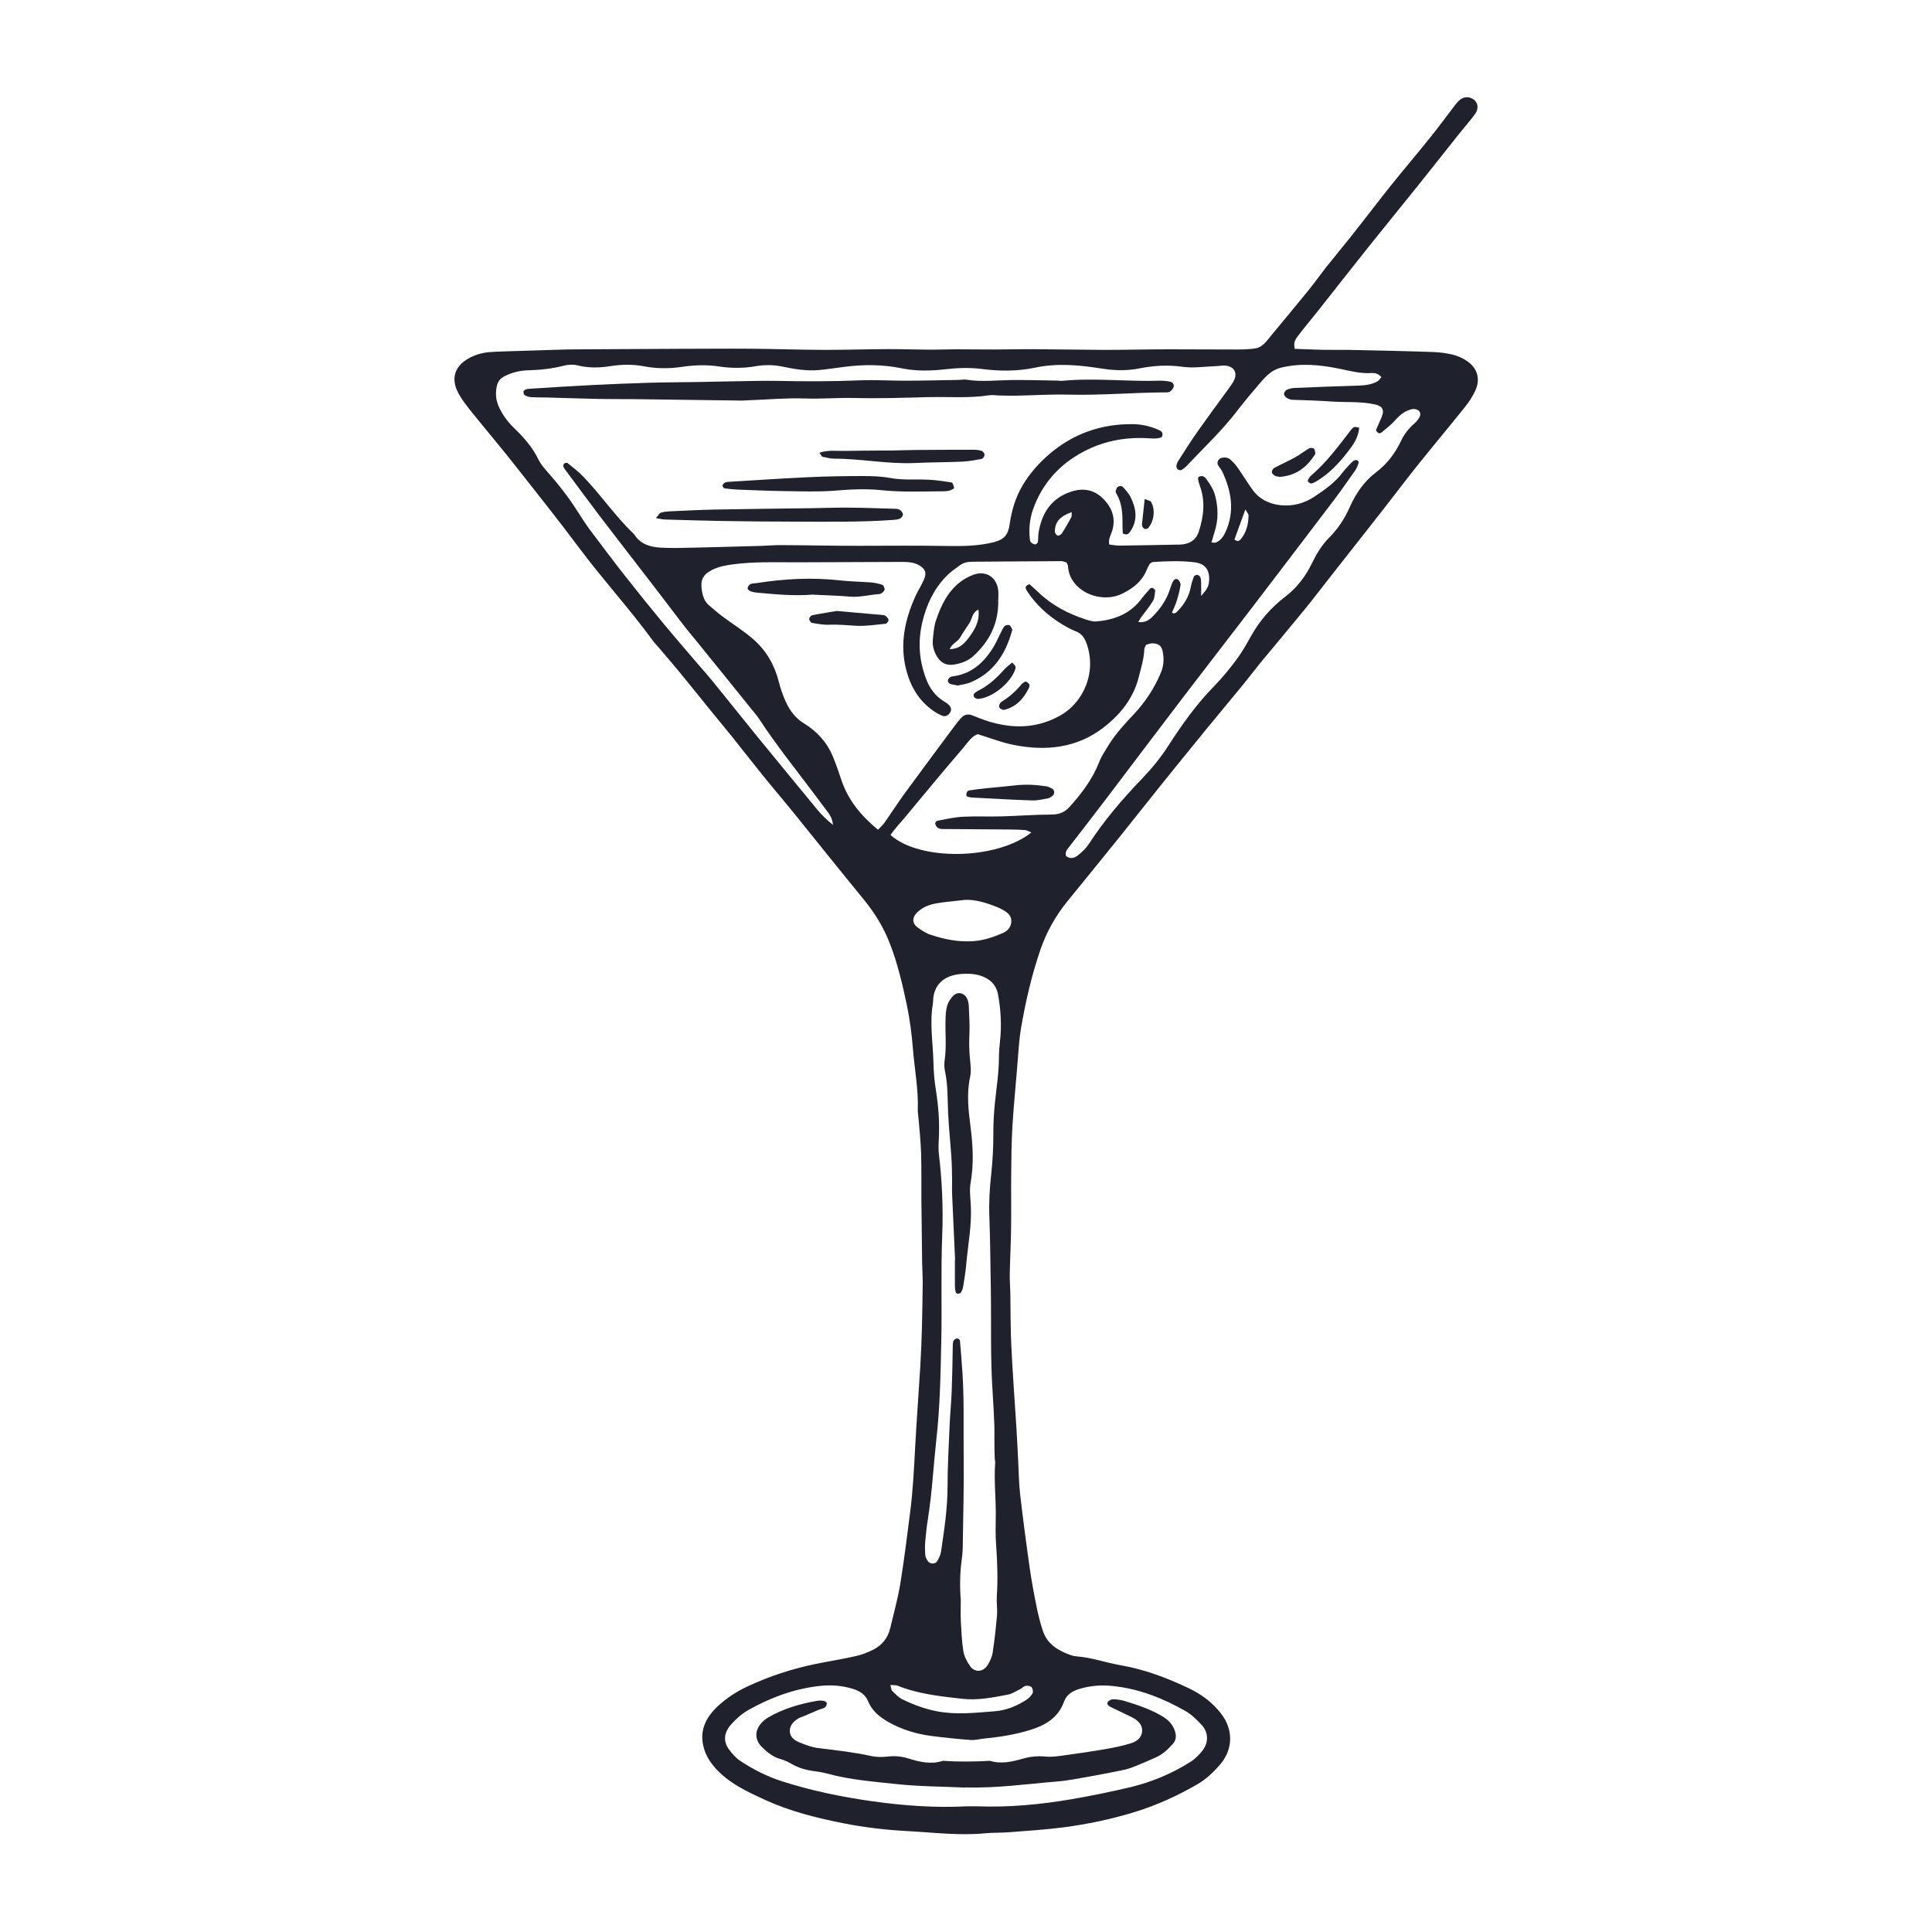 <?xml version="1.0" encoding="UTF-8"?>
<svg xmlns="http://www.w3.org/2000/svg" width="400px" height="400px" viewBox="0 0 200 200" fill="none">
  <g clip-path="url(#clip0_1697_5387)">
    <path d="M133.98 36.11C134.94 36.14 135.91 36.19 136.88 36.21C137.81 36.23 138.75 36.21 139.68 36.22C142.57 36.28 145.46 36.34 148.34 36.44C149.03 36.46 149.74 36.56 150.41 36.72C150.9 36.84 151.39 37.06 151.81 37.34C152.97 38.1 153.29 39.26 152.69 40.51C152.41 41.09 152.04 41.65 151.64 42.15C150.07 44.11 148.45 46.04 146.88 48C145.63 49.56 144.42 51.16 143.19 52.74C141.41 55.01 139.62 57.28 137.84 59.55C136.89 60.76 135.96 61.98 134.99 63.17C133.49 65.01 131.96 66.82 130.45 68.65C129.86 69.37 129.3 70.12 128.71 70.84C127.62 72.17 126.52 73.5 125.42 74.83C125.3 74.97 125.18 75.11 125.06 75.26C123.53 77.14 122 79.01 120.48 80.9C118.96 82.79 117.47 84.69 115.95 86.58C114.14 88.83 112.31 91.07 110.49 93.31C109.27 94.81 108.34 96.47 107.71 98.29C106.8 100.94 106.17 103.66 105.7 106.41C105.47 107.78 105.41 109.19 105.29 110.58C105.12 112.62 104.92 114.66 104.8 116.7C104.71 118.28 104.69 119.87 104.68 121.45C104.66 123.31 104.69 125.17 104.67 127.03C104.65 128.66 104.56 130.29 104.53 131.92C104.52 132.57 104.57 133.22 104.59 133.87C104.62 135.69 104.6 137.5 104.69 139.32C104.83 142.16 105.04 144.99 105.22 147.83C105.29 148.95 105.34 150.06 105.4 151.18C105.46 152.34 105.47 153.5 105.6 154.66C105.9 157.25 106.24 159.84 106.61 162.42C106.81 163.8 107.07 165.17 107.35 166.54C107.51 167.31 107.71 168.08 107.96 168.83C108.41 170.2 109.53 170.86 110.79 171.32C111.01 171.4 111.24 171.45 111.47 171.47C113.01 171.58 114.46 172.12 115.98 172.38C118.48 172.81 120.83 173.7 123.11 174.79C124.38 175.4 125.5 176.23 126.38 177.36C127.7 179.04 127.67 181.11 126.26 182.72C125.58 183.49 124.83 184.2 123.93 184.72C121.87 185.91 119.72 186.89 117.43 187.59C115.02 188.33 112.56 188.84 110.07 189.17C108.22 189.41 106.36 189.52 104.5 189.67C103.67 189.74 102.82 189.7 101.99 189.78C99.33 190.04 96.69 189.7 94.04 189.56C91.76 189.44 89.49 189.18 87.24 188.73C84.5 188.18 81.79 187.51 79.24 186.34C77.34 185.47 75.42 184.6 73.99 182.96C73.46 182.35 73.06 181.69 72.85 180.91C72.37 179.16 73.07 177.79 74.29 176.64C75.21 175.78 76.26 175.1 77.42 174.56C79.67 173.51 82.01 172.75 84.44 172.25C85.8 171.97 87.18 171.76 88.54 171.45C89.17 171.31 89.79 171.08 90.37 170.79C91.29 170.33 91.91 169.58 92.15 168.57C92.52 167.03 92.94 165.5 93.2 163.94C93.6 161.51 93.89 159.05 94.21 156.61C94.5 154.39 94.61 152.16 94.73 149.93C94.88 147.09 95.1 144.26 95.27 141.42C95.35 140.07 95.4 138.72 95.44 137.37C95.48 135.83 95.5 134.3 95.52 132.76C95.52 132.11 95.47 131.46 95.46 130.8C95.43 128.56 95.4 126.33 95.38 124.09C95.37 122.51 95.4 120.93 95.35 119.34C95.31 118.13 95.18 116.93 95.08 115.72C95.06 115.44 95 115.16 95.01 114.88C95.08 112.77 94.68 110.71 94.51 108.62C94.39 107.08 94.19 105.57 93.88 104.06C93.43 101.92 92.93 99.78 92.14 97.73C91.51 96.07 90.59 94.56 89.46 93.17C86.95 90.11 84.48 87.01 81.99 83.93C80.93 82.63 79.84 81.36 78.79 80.05C77.76 78.78 76.77 77.49 75.75 76.22C74.99 75.28 74.21 74.35 73.45 73.41C72.39 72.11 71.35 70.79 70.28 69.5C69.57 68.64 68.84 67.79 68.11 66.94C67.93 66.73 67.73 66.53 67.57 66.3C65.18 63.03 62.44 60.04 60.01 56.79C57.84 53.88 55.57 51.04 53.33 48.19C52.09 46.62 50.8 45.08 49.54 43.53C49.07 42.95 48.59 42.38 48.15 41.78C47.87 41.41 47.61 41.01 47.4 40.6C46.68 39.19 47.07 37.94 48.44 37.14C49.09 36.76 49.81 36.54 50.56 36.46C51.07 36.41 51.58 36.4 52.1 36.38C54.24 36.31 56.38 36.24 58.53 36.18C59.23 36.16 59.93 36.17 60.63 36.16C63.8 36.14 66.97 36.13 70.14 36.11C72.65 36.11 75.16 36.08 77.68 36.1C80.24 36.12 82.8 36.21 85.35 36.22C87.54 36.22 89.72 36.15 91.91 36.14C93.4 36.14 94.89 36.19 96.38 36.2C97.22 36.2 98.06 36.16 98.89 36.16C100.24 36.16 101.59 36.18 102.94 36.18C104.33 36.18 105.73 36.14 107.12 36.15C109.54 36.16 111.96 36.21 114.38 36.22C116.56 36.22 118.75 36.16 120.93 36.16C123.3 36.16 125.68 36.18 128.05 36.18C128.7 36.18 129.35 36.16 130 36.06C130.3 36.02 130.6 35.82 130.83 35.61C131.14 35.33 131.39 34.98 131.65 34.66C132.93 33.12 134.21 31.58 135.47 30.03C136.09 29.27 136.65 28.47 137.25 27.7C138.09 26.64 138.96 25.61 139.8 24.55C141.22 22.76 142.6 20.94 144.02 19.16C145.36 17.49 146.75 15.86 148.09 14.19C148.85 13.25 149.56 12.27 150.3 11.31C150.53 11.01 150.74 10.7 151.01 10.44C151.46 9.99 152.06 9.95 152.54 10.29C153 10.62 153.11 11.22 152.71 11.78C152.19 12.5 151.6 13.16 151.05 13.85C149.63 15.63 148.22 17.43 146.79 19.21C145.1 21.32 143.39 23.41 141.7 25.52C139.96 27.7 138.24 29.9 136.51 32.09C135.85 32.93 135.15 33.75 134.5 34.6C134.19 35 133.84 35.4 134.03 36.05L133.98 36.11ZM125.4 56.16C125.63 56.16 125.78 56.2 125.88 56.16C126.38 55.94 126.66 55.52 126.88 55.04C127.83 52.92 127.48 50.86 126.54 48.84C126.42 48.59 126.22 48.38 126.09 48.14C125.93 47.85 126.14 47.47 126.48 47.39C126.82 47.32 127.14 47.37 127.4 47.6C127.64 47.82 127.87 48.06 128.06 48.32C128.59 49.08 129.08 49.88 129.62 50.64C130.33 51.67 131.39 52.17 132.57 52.3C133.8 52.43 135 52.12 136.04 51.43C137.13 50.71 138.2 49.96 139 48.9C139.28 48.53 139.61 48.2 139.93 47.86C140.02 47.76 140.15 47.69 140.27 47.64C140.34 47.61 140.47 47.63 140.53 47.67C140.59 47.72 140.67 47.84 140.65 47.9C140.56 48.16 140.47 48.43 140.32 48.65C139.57 49.72 138.83 50.79 138.04 51.83C135.28 55.47 132.51 59.1 129.74 62.73C127.39 65.8 125.02 68.86 122.67 71.93C119.9 75.56 117.15 79.21 114.39 82.85C113.18 84.45 111.94 86.03 110.72 87.62C110.5 87.91 110.2 88.18 110.37 88.63C110.82 88.96 111.26 88.82 111.63 88.51C112.02 88.19 112.41 87.83 112.69 87.41C114.29 84.93 116.2 82.71 118.24 80.59C119.24 79.55 120.15 78.43 120.94 77.21C122.35 75.01 123.86 72.89 125.7 71.02C126.54 70.16 127.31 69.21 128.03 68.24C128.58 67.5 129.04 66.68 129.5 65.86C130.4 64.24 131.59 62.88 133.05 61.77C134.27 60.83 135.15 59.67 135.81 58.31C136.28 57.34 136.83 56.42 137.6 55.65C138.5 54.75 139.18 53.72 139.7 52.55C140.33 51.14 141.17 49.86 142.44 48.9C143.57 48.05 144.42 46.94 145.03 45.65C145.35 44.97 145.8 44.38 146.37 43.88C146.58 43.7 146.77 43.48 146.91 43.25C147.06 43 147.09 42.68 146.84 42.49C146.68 42.37 146.4 42.31 146.2 42.35C145.49 42.49 144.95 42.92 144.47 43.46C144.04 43.94 143.53 44.35 143.03 44.76C142.83 44.92 142.59 44.87 142.44 44.52C142.62 44.1 142.83 43.64 143.03 43.17C143.36 42.37 143.05 42.03 142.35 41.87C140.83 41.53 139.29 41.67 137.77 41.56C136.48 41.47 135.18 41.43 133.88 41.39C133.66 41.39 133.41 41.31 133.22 41.2C133.08 41.12 132.92 40.93 132.92 40.78C132.92 40.63 133.07 40.42 133.21 40.35C133.46 40.24 133.74 40.17 134.02 40.16C136.2 40.07 138.38 39.98 140.57 39.92C141.28 39.9 141.97 39.82 142.59 39.48C142.76 39.39 142.87 39.18 143 39.03C142.66 38.64 142.29 38.6 141.92 38.62C140.83 38.68 139.8 38.41 138.75 38.19C136.73 37.77 134.69 37.56 132.65 38.05C132.26 38.14 131.85 38.32 131.53 38.57C131.12 38.87 130.77 39.26 130.44 39.65C129.66 40.57 128.87 41.49 128.13 42.45C126.55 44.54 124.64 46.32 122.85 48.22C122.69 48.39 122.51 48.54 122.31 48.65C122.21 48.7 122.02 48.67 121.93 48.6C121.84 48.53 121.77 48.35 121.78 48.24C121.8 48.06 121.87 47.88 121.97 47.72C122.62 46.7 123.26 45.68 123.96 44.69C125.03 43.17 126.15 41.67 127.24 40.16C127.43 39.9 127.63 39.63 127.76 39.34C128.11 38.57 127.74 37.94 126.88 37.85C126.56 37.82 126.23 37.89 125.91 37.9C124.75 37.94 123.56 38.13 122.43 37.97C120.92 37.76 119.46 37.84 117.99 38.13C116.7 38.39 115.4 38.37 114.1 38.16C111.79 37.8 109.47 37.56 107.15 38.06C105.3 38.45 103.43 38.43 101.58 38.19C100.31 38.03 99.07 38.09 97.82 38.23C96.33 38.4 94.84 38.43 93.36 38.13C91.37 37.72 89.38 37.72 87.38 37.98C86.5 38.09 85.63 38.23 84.75 38.31C83.48 38.42 82.24 38.21 81 37.95C80.07 37.76 79.15 37.75 78.22 37.91C76.97 38.13 75.7 38.13 74.46 37.94C73.14 37.74 71.86 37.79 70.57 37.98C69.27 38.17 67.97 38.17 66.67 37.92C65.51 37.7 64.34 37.72 63.19 37.9C62.07 38.08 60.97 38.11 59.86 37.84C59.35 37.71 58.85 37.73 58.34 37.86C57.16 38.16 55.96 38.3 54.74 38.33C53.85 38.35 52.98 38.55 52.18 38.97C51.79 39.18 51.54 39.48 51.44 39.93C51.28 40.64 51.31 41.32 51.59 41.99C51.96 42.86 52.5 43.61 53.18 44.27C54.19 45.25 55.12 46.28 55.74 47.57C56 48.1 56.42 48.57 56.82 49.02C57.87 50.21 58.84 51.46 59.7 52.8C60.13 53.47 60.55 54.14 61.02 54.78C62.22 56.38 63.42 57.98 64.66 59.56C66.01 61.28 67.38 62.98 68.78 64.67C69.91 66.03 71.07 67.36 72.22 68.71C72.73 69.31 73.27 69.9 73.76 70.51C75.35 72.46 76.91 74.43 78.5 76.38C80.53 78.87 82.58 81.35 84.62 83.83C85.05 84.35 85.54 84.82 86.23 85.4C86.16 84.63 85.82 84.23 85.53 83.85C84.06 81.87 82.55 79.91 81.06 77.94C80.45 77.12 79.86 76.29 79.27 75.45C78.95 74.99 78.67 74.5 78.32 74.06C76.19 71.41 74.04 68.77 71.9 66.12C71.55 65.69 71.18 65.27 70.84 64.82C69.73 63.38 68.64 61.93 67.53 60.49C65.74 58.16 63.94 55.85 62.16 53.52C61.03 52.04 59.93 50.53 58.82 49.04C58.65 48.82 58.47 48.6 58.34 48.35C58.29 48.26 58.32 48.06 58.4 47.99C58.47 47.92 58.69 47.89 58.76 47.94C59.3 48.38 59.86 48.8 60.34 49.3C62.19 51.2 63.67 53.43 65.6 55.26C65.63 55.29 65.66 55.33 65.69 55.37C66.31 56.34 67.31 56.62 68.34 56.69C69.54 56.76 70.76 56.71 71.96 56.69C74.24 56.64 76.52 56.57 78.8 56.51C79.5 56.49 80.19 56.42 80.89 56.43C83.58 56.44 86.28 56.51 88.97 56.5C92.04 56.49 95.11 56.47 98.18 56.52C99.76 56.54 101.35 56.52 102.9 56.12C103.93 55.85 104.36 55.38 104.51 54.31C104.72 52.87 105.11 51.5 105.87 50.23C106.6 49.01 107.52 47.97 108.58 47.05C111.08 44.89 114.02 43.86 117.32 43.91C118.26 43.92 119.17 44.15 120.02 44.54C120.31 44.67 120.44 44.89 120.26 45.26C119.71 45.48 119.1 45.37 118.51 45.35C116.27 45.27 114.14 45.71 112.17 46.75C109.69 48.06 107.9 50.03 106.95 52.7C106.6 53.69 106.5 54.69 106.6 55.73C106.61 55.87 106.63 56.04 106.72 56.13C106.83 56.25 107.01 56.34 107.17 56.36C107.25 56.36 107.42 56.21 107.44 56.11C107.49 55.79 107.46 55.46 107.51 55.14C107.85 53.11 108.81 51.59 110.87 50.9C112.1 50.49 113.2 50.68 114.11 51.54C115.07 52.46 115.55 53.58 115.13 54.96C115 55.39 114.71 55.79 114.83 56.37C115.21 56.41 115.56 56.49 115.92 56.48C117.87 56.46 119.82 56.42 121.77 56.38C122 56.38 122.24 56.38 122.47 56.35C123.27 56.23 123.84 55.84 124.1 55.03C124.61 53.44 124.8 51.85 124.19 50.24C124.11 50.03 124.06 49.8 124.02 49.57C124.01 49.5 124.07 49.36 124.13 49.34C124.25 49.29 124.4 49.27 124.51 49.3C124.63 49.34 124.76 49.43 124.84 49.54C125.26 50.1 125.64 50.68 125.81 51.38C126.11 52.59 126.13 53.78 125.76 54.97C125.64 55.36 125.53 55.74 125.4 56.19V56.16ZM90.92 85.87C91.22 85.54 91.43 85.36 91.58 85.14C92.27 84.15 92.93 83.13 93.64 82.15C95.37 79.78 97.13 77.43 98.88 75.07C99.07 74.81 99.28 74.56 99.5 74.32C99.81 73.98 100.19 73.87 100.64 74.05C101.2 74.27 101.77 74.5 102.34 74.68C104.85 75.45 107.3 75.41 109.65 74.13C112.25 72.72 113.55 69.48 112.46 66.56C112.26 66.02 111.97 65.59 111.38 65.36C110.86 65.16 110.37 64.88 109.89 64.59C108.44 63.7 107.21 62.57 106.29 61.14C106.11 60.86 106.11 60.61 106.57 60.48C106.85 60.73 107.16 60.99 107.46 61.28C108.86 62.64 110.54 63.52 112.38 64.12C112.73 64.23 113.11 64.36 113.47 64.33C115.35 64.18 117.01 63.55 118.18 61.97C118.46 61.6 118.77 61.25 119.08 60.91C119.13 60.86 119.28 60.84 119.34 60.87C119.44 60.93 119.59 61.06 119.58 61.15C119.54 61.51 119.53 61.92 119.35 62.21C119 62.8 118.54 63.34 118.13 63.9C118.04 64.03 117.96 64.17 117.83 64.39C118.58 64.5 119.02 64.14 119.4 63.74C120.12 63 120.71 62.16 121.05 61.17C121.16 60.86 121.25 60.55 121.39 60.26C121.49 60.05 121.69 59.83 121.93 59.99C122.09 60.09 122.23 60.38 122.21 60.55C122.13 61.1 121.99 61.64 121.82 62.18C121.69 62.61 121.49 63.01 121.32 63.42C121.45 63.47 121.49 63.51 121.52 63.5C121.61 63.48 121.71 63.46 121.77 63.4C122.52 62.67 123.07 61.83 123.27 60.77C123.34 60.41 123.45 60.05 123.58 59.7C123.62 59.6 123.81 59.51 123.93 59.51C124.04 59.51 124.2 59.63 124.25 59.74C124.32 59.9 124.34 60.1 124.34 60.28C124.35 60.72 124.34 61.15 124.34 61.69C125.02 60.93 125.13 60.69 125.17 60.03C125.22 58.97 124.73 58.34 123.67 58.21C122.24 58.03 120.79 58.09 119.35 58.18C119.27 58.18 119.19 58.26 119.04 58.34C118.94 58.53 118.79 58.77 118.69 59.03C118.22 60.18 117.31 60.88 116.25 61.42C113.95 62.6 110.71 61.18 110.56 58.62C110.56 58.49 110.47 58.37 110.41 58.23C110.22 58.18 110.04 58.09 109.87 58.09C106.8 58.1 103.74 58.13 100.67 58.15C100.19 58.15 99.73 58.24 99.35 58.53C98.86 58.89 98.36 59.23 97.94 59.67C96.65 61.01 95.9 62.62 95.47 64.44C95 66.47 95.15 68.41 95.89 70.33C96.25 71.27 96.82 72.04 97.68 72.58C97.88 72.7 98.08 72.83 98.24 72.99C98.45 73.2 98.53 73.47 98.36 73.75C98.19 74.06 97.84 74.22 97.53 74.09C97.23 73.96 96.94 73.81 96.67 73.62C95.13 72.57 94.25 71.07 93.8 69.3C93.13 66.65 93.67 64.15 94.76 61.73C95.03 61.14 95.39 60.59 95.65 59.99C95.96 59.28 95.77 58.85 95.1 58.49C94.54 58.19 93.94 58.17 93.33 58.17C89.7 58.18 86.07 58.2 82.44 58.21C80.25 58.21 78.06 58.13 75.88 58.42C75.13 58.52 74.4 58.65 73.73 58.99C72.74 59.49 72.48 60.05 72.66 61.16C72.75 61.73 72.93 62.25 73.37 62.64C73.83 63.03 74.28 63.43 74.76 63.79C75.84 64.6 77 65.31 78.01 66.2C79.33 67.36 80.18 68.84 80.62 70.57C80.8 71.29 81.05 72 81.36 72.68C81.77 73.57 82.34 74.34 83.22 74.88C84.56 75.7 85.6 76.82 86.21 78.3C86.53 79.07 86.81 79.86 87.07 80.66C87.76 82.77 89.08 84.4 90.88 85.89L90.92 85.87ZM99.46 165.53C99.46 166.27 99.43 167.02 99.46 167.76C99.52 168.83 99.56 169.9 99.73 170.95C99.82 171.48 100.1 172.01 100.41 172.46C100.9 173.17 101.79 173.11 102.25 172.35C102.49 171.96 102.7 171.51 102.76 171.07C102.96 169.78 103.1 168.49 103.21 167.19C103.26 166.54 103.15 165.88 103.19 165.24C103.31 163.42 103.24 161.62 103.11 159.8C103.05 158.92 103.06 158.03 103.08 157.15C103.12 155.24 102.88 153.34 103.02 151.43C103.03 151.25 102.97 151.06 102.97 150.87C102.95 150.27 102.94 149.66 102.94 149.06C102.94 148.6 102.95 148.13 102.94 147.67C102.89 146.51 102.84 145.35 102.76 144.19C102.51 140.61 102.63 137.02 102.57 133.44C102.53 130.97 102.51 128.5 102.42 126.03C102.36 124.53 102.44 123.05 102.61 121.57C102.76 120.18 102.83 118.79 102.83 117.39C102.83 116.32 102.88 115.25 102.99 114.19C103.15 112.62 103.41 111.05 103.41 109.46C103.41 108.9 103.46 108.34 103.52 107.79C103.7 106.16 103.61 104.53 103.31 102.92C103.15 102.08 102.65 101.5 101.88 101.15C101.14 100.81 100.35 100.77 99.55 100.82C97.64 100.95 96.66 102.01 96.6 103.55C96.6 103.69 96.58 103.83 96.56 103.97C96.23 105.97 96.58 107.97 96.63 109.97C96.65 110.94 96.73 111.93 96.89 112.89C97.16 114.6 97.28 116.31 97.18 118.04C97.15 118.5 97.14 118.98 97.19 119.44C97.52 122.22 97.65 124.99 97.54 127.8C97.39 131.47 97.52 135.16 97.44 138.84C97.37 142.24 97.31 145.64 96.93 149.02C96.63 151.75 96.49 154.5 96.06 157.22C95.93 158 95.85 158.79 95.78 159.58C95.74 160.04 95.75 160.51 95.78 160.97C95.8 161.19 95.92 161.41 96.05 161.6C96.26 161.92 96.82 161.95 97.01 161.62C97.2 161.31 97.37 160.95 97.42 160.6C97.74 158.39 98.09 156.18 98.09 153.93C98.09 151.84 98.21 149.74 98.3 147.65C98.35 146.44 98.47 145.24 98.52 144.03C98.58 142.49 98.6 140.95 98.63 139.42C98.63 139.28 98.63 139.14 98.65 139C98.66 138.91 98.69 138.8 98.74 138.75C98.83 138.66 98.96 138.55 99.06 138.55C99.17 138.55 99.36 138.67 99.37 138.76C99.45 139.5 99.49 140.24 99.55 140.98C99.85 144.37 99.72 147.77 99.76 151.17C99.79 154.01 99.71 156.85 99.67 159.69C99.67 160.25 99.65 160.81 99.57 161.36C99.37 162.75 99.35 164.14 99.45 165.54L99.46 165.53ZM99.99 186.99C100.57 186.99 100.89 186.98 101.22 186.99C104.49 187.11 107.73 186.8 110.95 186.25C112.97 185.9 114.97 185.49 116.97 185.02C119.2 184.49 121.31 183.61 123.25 182.38C123.75 182.06 124.19 181.61 124.54 181.14C125.13 180.33 125.08 179.3 124.4 178.57C123.9 178.03 123.34 177.48 122.71 177.12C120.39 175.8 117.94 174.83 115.25 174.54C114.03 174.41 112.84 174.49 111.66 174.86C110.96 175.09 110.4 175.44 110.14 176.17C109.55 177.83 108.19 178.61 106.63 179.09C105.07 179.57 103.46 179.82 101.84 179.98C101.38 180.03 100.91 180.16 100.46 180.12C99.12 180.02 97.78 179.88 96.44 179.71C94.86 179.5 93.35 179.05 91.96 178.26C91.05 177.74 90.27 177.11 89.86 176.1C89.57 175.4 88.99 175.05 88.29 174.83C87.16 174.48 86.01 174.4 84.84 174.53C82.2 174.82 79.77 175.73 77.49 177.01C76.81 177.39 76.19 177.94 75.68 178.52C74.94 179.36 74.85 180.25 75.45 181.08C75.77 181.52 76.16 181.97 76.61 182.27C77.97 183.18 79.44 183.92 80.99 184.41C84.01 185.38 87.11 186.01 90.25 186.46C93.57 186.93 96.92 187.16 100.03 186.99H99.99ZM106.76 86.17C106.44 86.04 106.29 85.94 106.12 85.93C105.61 85.89 105.1 85.87 104.58 85.87C102.25 85.85 99.92 85.84 97.6 85.82C97.42 85.82 97.21 85.79 97.07 85.69C96.94 85.6 96.84 85.41 96.81 85.25C96.8 85.16 96.95 84.97 97.05 84.96C97.92 84.8 98.78 84.6 99.66 84.55C101.01 84.48 102.36 84.55 103.71 84.51C105.43 84.46 107.15 84.33 108.88 84.32C109.65 84.32 110.23 84.08 110.73 83.52C111.98 82.13 113.1 80.65 113.79 78.88C114.04 78.24 114.45 77.65 114.81 77.06C115.53 75.9 116.45 74.92 117.38 73.93C118.57 72.66 119.51 71.23 120.18 69.62C120.48 68.9 120.51 68.17 120.36 67.43C120.23 66.83 119.9 66.59 119.26 66.6C119.04 66.6 118.83 66.7 118.64 66.75C118.56 66.95 118.46 67.08 118.46 67.21C118.42 68.19 118.13 69.12 117.89 70.06C117.33 72.32 115.95 73.99 114.2 75.34C111.47 77.43 108.3 77.77 105.02 77.13C103.75 76.89 102.53 76.4 101.21 76C100.54 76.24 100.15 76.91 99.67 77.47C97.67 79.8 95.71 82.16 93.75 84.53C93.23 85.16 92.64 85.76 92.19 86.44C95.2 89.15 103.17 89.04 106.76 86.18V86.17ZM99.77 93.17C98.85 93.28 97.92 93.35 97.01 93.5C96.23 93.63 95.48 93.9 94.9 94.5C94.43 94.98 94.41 95.55 94.92 95.95C95.35 96.29 95.84 96.6 96.35 96.77C97.76 97.24 99.21 97.53 100.72 97.43C101.81 97.36 102.81 97.02 103.79 96.6C104.28 96.39 104.64 96.01 104.69 95.45C104.74 94.87 104.38 94.5 103.9 94.24C103.7 94.13 103.5 94.01 103.28 93.92C102.15 93.48 101.01 93.08 99.75 93.16L99.77 93.17ZM92.17 174.44C92.26 174.73 92.26 174.94 92.36 175.04C92.69 175.36 93.02 175.73 93.43 175.92C94.56 176.47 95.73 176.91 96.98 177.15C98.98 177.54 100.98 177.3 102.97 177.15C104.15 177.06 105.24 176.61 106.23 175.98C106.49 175.81 106.74 175.56 106.89 175.29C106.97 175.14 106.91 174.8 106.79 174.66C106.67 174.53 106.37 174.48 106.18 174.52C105.97 174.56 105.79 174.77 105.59 174.87C105.17 175.07 104.76 175.35 104.32 175.43C102.77 175.72 101.25 176.04 99.62 175.86C97.34 175.6 95.08 175.37 92.94 174.51C92.75 174.43 92.51 174.46 92.17 174.43V174.44ZM110.93 53.02C109.69 53.46 109.2 54.06 109.2 55.04C109.2 55.18 109.36 55.4 109.49 55.44C109.61 55.47 109.84 55.34 109.92 55.22C110.27 54.68 110.59 54.11 110.9 53.55C110.96 53.45 110.92 53.3 110.94 53.02H110.93ZM127.79 55.85C128.12 56.12 128.31 55.98 128.46 55.8C129.04 55.09 129.23 54.25 129.25 53.36C129.25 53.21 129.1 53.06 128.92 52.74C128.51 53.88 128.15 54.84 127.79 55.85Z" fill="#1F212D"></path>
    <path d="M76.94 41.47C73.79 41.43 69.74 41.37 65.69 41.32C64.48 41.31 63.27 41.32 62.07 41.3C60.26 41.26 58.44 41.2 56.63 41.15C56.07 41.13 55.51 41.15 54.95 41.11C54.73 41.1 54.5 41.01 54.31 40.9C54.23 40.85 54.19 40.67 54.19 40.54C54.19 40.48 54.28 40.38 54.35 40.35C54.47 40.29 54.61 40.26 54.75 40.25C56.93 40.11 59.12 39.97 61.3 39.86C63.3 39.76 65.3 39.68 67.3 39.62C68.83 39.57 70.37 39.58 71.9 39.55C73.29 39.53 74.69 39.49 76.08 39.47C77.57 39.45 79.06 39.4 80.55 39.43C83.39 39.49 86.23 39.49 89.07 39.37C90.6 39.31 92.14 39.41 93.68 39.41C95.49 39.41 97.31 39.36 99.12 39.33C99.45 39.33 99.78 39.26 100.1 39.31C101.63 39.55 103.16 39.36 104.7 39.34C106.28 39.32 107.86 39.38 109.44 39.4C109.63 39.4 109.81 39.44 110 39.42C113.35 39.1 116.7 39.52 120.06 39.41C120.43 39.4 120.8 39.44 121.16 39.52C121.4 39.57 121.57 39.81 121.49 40.06C121.43 40.25 121.27 40.44 121.09 40.55C120.95 40.64 120.73 40.62 120.55 40.62C117.2 40.64 113.85 40.94 110.49 40.85C108.72 40.81 106.95 40.93 105.18 40.96C104.62 40.97 104.06 40.96 103.5 40.94C103.13 40.94 102.75 40.86 102.38 40.92C100.29 41.24 98.2 41.06 96.1 41.11C93.54 41.18 90.98 41.26 88.42 41.2C86.7 41.16 84.99 41.31 83.26 41.25C81.45 41.18 79.64 41.36 76.92 41.46L76.94 41.47Z" fill="#1F212D"></path>
    <path d="M67.91 53.63C68.18 53.31 68.26 53.13 68.4 53.08C68.66 52.99 68.94 52.96 69.22 52.94C70.8 52.87 72.38 52.78 73.97 52.75C77.27 52.69 80.58 52.65 83.88 52.61C85.19 52.59 86.49 52.54 87.8 52.55C89.43 52.56 91.06 52.62 92.69 52.67C92.87 52.67 93.08 52.72 93.21 52.82C93.34 52.92 93.47 53.12 93.47 53.26C93.47 53.41 93.31 53.61 93.17 53.68C92.97 53.78 92.72 53.8 92.49 53.82C89.1 54.06 85.69 54.01 82.29 54C79.73 54 77.17 53.97 74.6 53.93C72.69 53.9 70.78 53.83 68.87 53.78C68.64 53.78 68.42 53.72 67.91 53.64V53.63Z" fill="#1F212D"></path>
    <path d="M98.78 50.53C98.4 50.85 97.92 50.86 97.46 50.86C95.42 50.87 93.38 50.96 91.33 50.75C89.72 50.58 88.09 50.65 86.45 50.79C84.74 50.93 83.01 50.86 81.29 50.84C79.71 50.82 78.13 50.75 76.55 50.69C76.04 50.67 75.53 50.63 75.03 50.56C74.93 50.55 74.79 50.37 74.79 50.27C74.79 50.17 74.92 50.03 75.03 49.97C75.14 49.9 75.29 49.89 75.43 49.88C78.17 49.71 80.91 49.53 83.65 49.4C85.55 49.31 87.46 49.28 89.37 49.28C90.3 49.28 91.24 49.31 92.15 49.48C93.54 49.74 94.93 49.58 96.31 49.67C97 49.71 97.69 49.82 98.38 49.92C98.62 49.95 98.62 49.98 98.79 50.55L98.78 50.53Z" fill="#1F212D"></path>
    <path d="M84.81 46.87C85.79 46.55 86.63 46.7 87.46 46.68C88.71 46.65 89.97 46.65 91.22 46.64C91.54 46.64 91.87 46.64 92.19 46.64C93.12 46.62 94.04 46.59 94.97 46.58C96.92 46.56 98.87 46.56 100.82 46.56C101.09 46.56 101.38 46.59 101.64 46.68C101.77 46.73 101.92 46.95 101.92 47.09C101.92 47.23 101.76 47.48 101.64 47.5C100.96 47.63 100.27 47.76 99.58 47.79C97.96 47.86 96.33 47.85 94.71 47.93C91.91 48.06 89.16 47.48 86.37 47.48C85.96 47.48 85.54 47.37 85.14 47.28C85.05 47.26 84.99 47.09 84.82 46.85L84.81 46.87Z" fill="#1F212D"></path>
    <path d="M140.7 44.25C140.63 45.32 140.06 46.08 139.5 46.8C138.62 47.94 137.63 48.99 136.38 49.76C136.19 49.88 135.98 50 135.76 50.05C135.67 50.07 135.51 49.96 135.42 49.88C135.38 49.84 135.38 49.69 135.42 49.63C135.51 49.47 135.62 49.31 135.76 49.2C137.32 47.86 138.54 46.21 139.78 44.6C139.89 44.46 140.01 44.28 140.17 44.22C140.3 44.16 140.49 44.24 140.68 44.27L140.7 44.25Z" fill="#1F212D"></path>
    <path d="M132.43 49.35C132.33 49.33 132.13 49.33 131.98 49.25C131.84 49.17 131.67 49.01 131.66 48.87C131.65 48.73 131.78 48.51 131.91 48.44C132.64 48.05 133.41 47.71 134.13 47.31C134.61 47.04 135.05 46.68 135.53 46.41C135.65 46.34 135.91 46.36 136.02 46.45C136.13 46.54 136.13 46.77 136.16 46.94C136.16 46.98 136.14 47.03 136.11 47.07C135.26 48.38 134.14 49.27 132.42 49.37L132.43 49.35Z" fill="#1F212D"></path>
    <path d="M116.23 55.22C116.22 54.91 116.19 54.55 116.2 54.2C116.21 53.13 116.14 52.07 115.58 51.11C115.53 51.03 115.47 50.93 115.49 50.86C115.54 50.69 115.59 50.48 115.71 50.39C115.83 50.31 116.13 50.29 116.21 50.38C116.52 50.71 116.84 51.06 117.04 51.46C117.62 52.64 117.81 53.84 117.01 55.01C116.85 55.25 116.65 55.45 116.23 55.22Z" fill="#1F212D"></path>
    <path d="M118.51 51.66C118.81 51.79 119.08 51.82 119.16 51.96C119.62 52.75 119.47 53.96 118.86 54.66C118.79 54.74 118.6 54.79 118.5 54.75C118.39 54.72 118.28 54.58 118.24 54.46C118.2 54.34 118.22 54.19 118.24 54.05C118.32 53.29 118.41 52.52 118.5 51.64L118.51 51.66Z" fill="#1F212D"></path>
    <path d="M103.34 62.31C103.34 64.58 102.41 66.43 100.74 67.93C100.16 68.45 99.46 68.69 98.72 68.8C97.96 68.92 97.36 68.6 96.97 67.92C96.66 67.38 96.5 66.8 96.57 66.18C96.64 65.53 96.68 64.87 96.88 64.26C97.4 62.71 98.09 61.23 99.45 60.21C99.85 59.91 100.32 59.66 100.79 59.49C102.05 59.04 103.15 59.73 103.33 61.05C103.39 61.46 103.33 61.88 103.33 62.3L103.34 62.31ZM101.29 63.1C100.62 63.41 100.65 64.05 100.36 64.49C100.03 64.99 99.69 65.48 99.39 66C99.12 66.46 98.52 66.63 98.31 67.21C99.17 67.15 99.62 66.89 100.26 66.05C100.89 65.21 101.44 64.32 101.29 63.1Z" fill="#1F212D"></path>
    <path d="M84.17 61.55C82.25 61.71 80.31 61.53 78.37 61.35C77.66 61.28 77.32 61.08 77.41 60.81C77.56 60.34 77.99 60.41 78.34 60.36C81.19 59.91 84.05 59.76 86.93 60.08C87.99 60.2 89.06 60.21 90.12 60.29C90.53 60.32 90.94 60.41 91.34 60.54C91.46 60.58 91.55 60.82 91.58 60.98C91.59 61.08 91.48 61.23 91.38 61.32C91.28 61.41 91.14 61.49 91.01 61.5C89.99 61.57 89 61.85 87.97 61.76C86.72 61.65 85.47 61.63 84.18 61.56L84.17 61.55Z" fill="#1F212D"></path>
    <path d="M86.65 63.25C88.45 63.41 89.93 63.54 91.419 63.67C91.51 63.67 91.62 63.7 91.68 63.76C91.799 63.88 91.98 64.04 91.98 64.18C91.98 64.32 91.799 64.56 91.68 64.57C90.659 64.67 89.639 64.83 88.629 64.78C87.7 64.73 86.79 64.63 85.85 64.67C85.26 64.7 84.65 64.58 84.059 64.48C83.939 64.46 83.769 64.22 83.769 64.08C83.769 63.94 83.95 63.71 84.079 63.69C85.029 63.5 85.999 63.35 86.659 63.24L86.65 63.25Z" fill="#1F212D"></path>
    <path d="M99.14 70.96C98.8 70.89 98.57 70.87 98.35 70.79C98.24 70.75 98.13 70.59 98.12 70.48C98.12 70.37 98.21 70.22 98.3 70.14C98.4 70.06 98.55 70.02 98.68 70.01C100.59 69.74 101.85 68.59 102.82 67.02C103.11 66.55 103.33 66.03 103.58 65.54C103.71 65.29 103.81 65.02 103.99 64.82C104.09 64.71 104.35 64.66 104.49 64.72C104.62 64.77 104.69 64.99 104.78 65.14C104.8 65.17 104.78 65.23 104.77 65.28C104.11 67.67 102.88 69.61 100.51 70.62C100.05 70.82 99.53 70.87 99.13 70.97L99.14 70.96Z" fill="#1F212D"></path>
    <path d="M104.79 68.59C104.93 68.75 105.04 68.84 105.1 68.95C105.14 69.02 105.14 69.13 105.12 69.21C104.7 70.66 102.67 72.3 101.22 72.35C101.14 72.35 101.05 72.3 100.96 72.26C100.8 72.2 100.73 71.9 100.86 71.79C100.96 71.7 101.07 71.6 101.19 71.54C102.29 71 103.17 70.2 103.97 69.29C104.2 69.03 104.51 68.82 104.8 68.57L104.79 68.59Z" fill="#1F212D"></path>
    <path d="M106.13 70.54C106.52 70.66 106.66 70.91 106.52 71.2C106 72.28 105.25 73.13 104.05 73.46C103.96 73.48 103.86 73.5 103.78 73.47C103.66 73.42 103.51 73.35 103.46 73.24C103.41 73.14 103.43 72.97 103.49 72.87C103.55 72.75 103.66 72.65 103.78 72.58C104.53 72.11 105.18 71.53 105.74 70.84C105.85 70.71 106.03 70.63 106.14 70.55L106.13 70.54Z" fill="#1F212D"></path>
    <path d="M98.87 130.41C98.77 128.13 98.66 125.86 98.56 123.58C98.54 123.07 98.57 122.56 98.56 122.05C98.55 121.31 98.54 120.56 98.49 119.82C98.39 118.29 98.22 116.76 98.15 115.23C98.08 113.79 98.14 112.35 97.83 110.92C97.74 110.52 97.74 110.08 97.8 109.67C97.99 108.32 97.84 106.98 97.88 105.63C97.89 105.12 97.91 104.59 98.05 104.11C98.16 103.73 98.41 103.35 98.69 103.07C99.14 102.63 99.8 102.77 100.09 103.33C100.21 103.57 100.28 103.86 100.29 104.13C100.33 105.15 100.4 106.18 100.35 107.2C100.31 108.04 100.33 108.87 100.42 109.7C100.48 110.3 100.55 110.93 100.42 111.51C100.05 113.24 100.25 114.94 100.47 116.65C100.72 118.6 100.82 120.53 100.47 122.49C100.34 123.25 100.47 124.07 100.5 124.85C100.6 126.86 100.21 128.83 100.03 130.82C99.96 131.61 99.84 132.39 99.71 133.17C99.68 133.39 99.58 133.62 99.47 133.81C99.42 133.89 99.24 133.92 99.12 133.92C99.05 133.92 98.95 133.82 98.93 133.75C98.88 133.53 98.85 133.29 98.85 133.07C98.85 132.19 98.85 131.3 98.85 130.42C98.85 130.42 98.86 130.42 98.87 130.42V130.41Z" fill="#1F212D"></path>
    <path d="M99.941 185.05C97.57 184.94 95.191 184.94 92.831 184.69C90.43 184.43 88.01 184.25 85.671 183.61C85.221 183.49 84.76 183.41 84.3 183.35C83.46 183.24 82.66 183.02 81.921 182.59C81.561 182.38 81.171 182.2 80.77 182.09C80.02 181.88 79.451 181.41 78.91 180.89C78.141 180.14 78.091 179.22 78.781 178.41C78.99 178.17 79.251 177.95 79.52 177.79C81.07 176.89 82.76 176.39 84.52 176.08C85.21 175.96 85.641 176.13 85.591 176.4C85.51 176.88 85.061 176.86 84.74 177C84.231 177.22 83.71 177.44 83.201 177.66C83.031 177.73 82.841 177.78 82.68 177.87C82.18 178.17 81.77 178.57 81.76 179.18C81.76 179.77 82.191 180.13 82.66 180.33C83.341 180.62 84.061 180.89 84.79 180.97C86.591 181.19 88.391 181.39 90.171 181.78C90.751 181.91 91.38 181.9 91.981 181.83C92.701 181.75 93.38 181.83 94.05 182.04C95.221 182.4 96.391 182.68 97.611 182.28C99.231 182.39 100.85 182.37 102.48 182.28C103.65 182.64 104.78 182.37 105.91 182.05C106.68 181.83 107.44 181.76 108.25 181.84C108.93 181.91 109.64 181.78 110.33 181.69C111.71 181.5 113.09 181.3 114.47 181.06C115.34 180.91 116.21 180.73 117.05 180.47C117.64 180.29 118.19 179.91 118.23 179.23C118.28 178.49 117.75 178.05 117.14 177.75C116.43 177.4 115.71 177.07 115 176.72C114.79 176.62 114.54 176.44 114.67 176.2C114.76 176.04 115.04 175.9 115.24 175.91C115.65 175.91 116.08 175.98 116.47 176.1C117.8 176.51 119.13 176.95 120.34 177.68C120.97 178.06 121.42 178.53 121.64 179.24C121.79 179.73 121.74 180.17 121.4 180.54C120.9 181.1 120.36 181.61 119.66 181.92C119.02 182.2 118.39 182.49 117.74 182.75C117.31 182.92 116.87 183.1 116.42 183.2C115.24 183.45 114.05 183.68 112.86 183.89C111.72 184.09 110.57 184.33 109.42 184.42C106.27 184.68 103.13 185.13 99.941 185.03V185.05Z" fill="#1F212D"></path>
    <path d="M100.05 82.43C99.99 81.98 100.17 81.85 100.41 81.81C101.01 81.72 101.61 81.65 102.2 81.59C103.17 81.49 104.14 81.41 105.11 81.3C106.18 81.18 107.24 81.23 108.3 81.4C108.52 81.43 108.74 81.54 108.93 81.65C109.18 81.79 109.19 82.2 108.97 82.37C108.83 82.48 108.67 82.61 108.5 82.64C107.95 82.74 107.4 82.88 106.85 82.86C104.77 82.79 102.68 82.67 100.6 82.56C100.42 82.56 100.25 82.48 100.04 82.42L100.05 82.43Z" fill="#1F212D"></path>
  </g>
  <defs>
    <clipPath id="clip0_1697_5387">
      <rect width="200" height="200" fill="white"></rect>
    </clipPath>
  </defs>
</svg>
